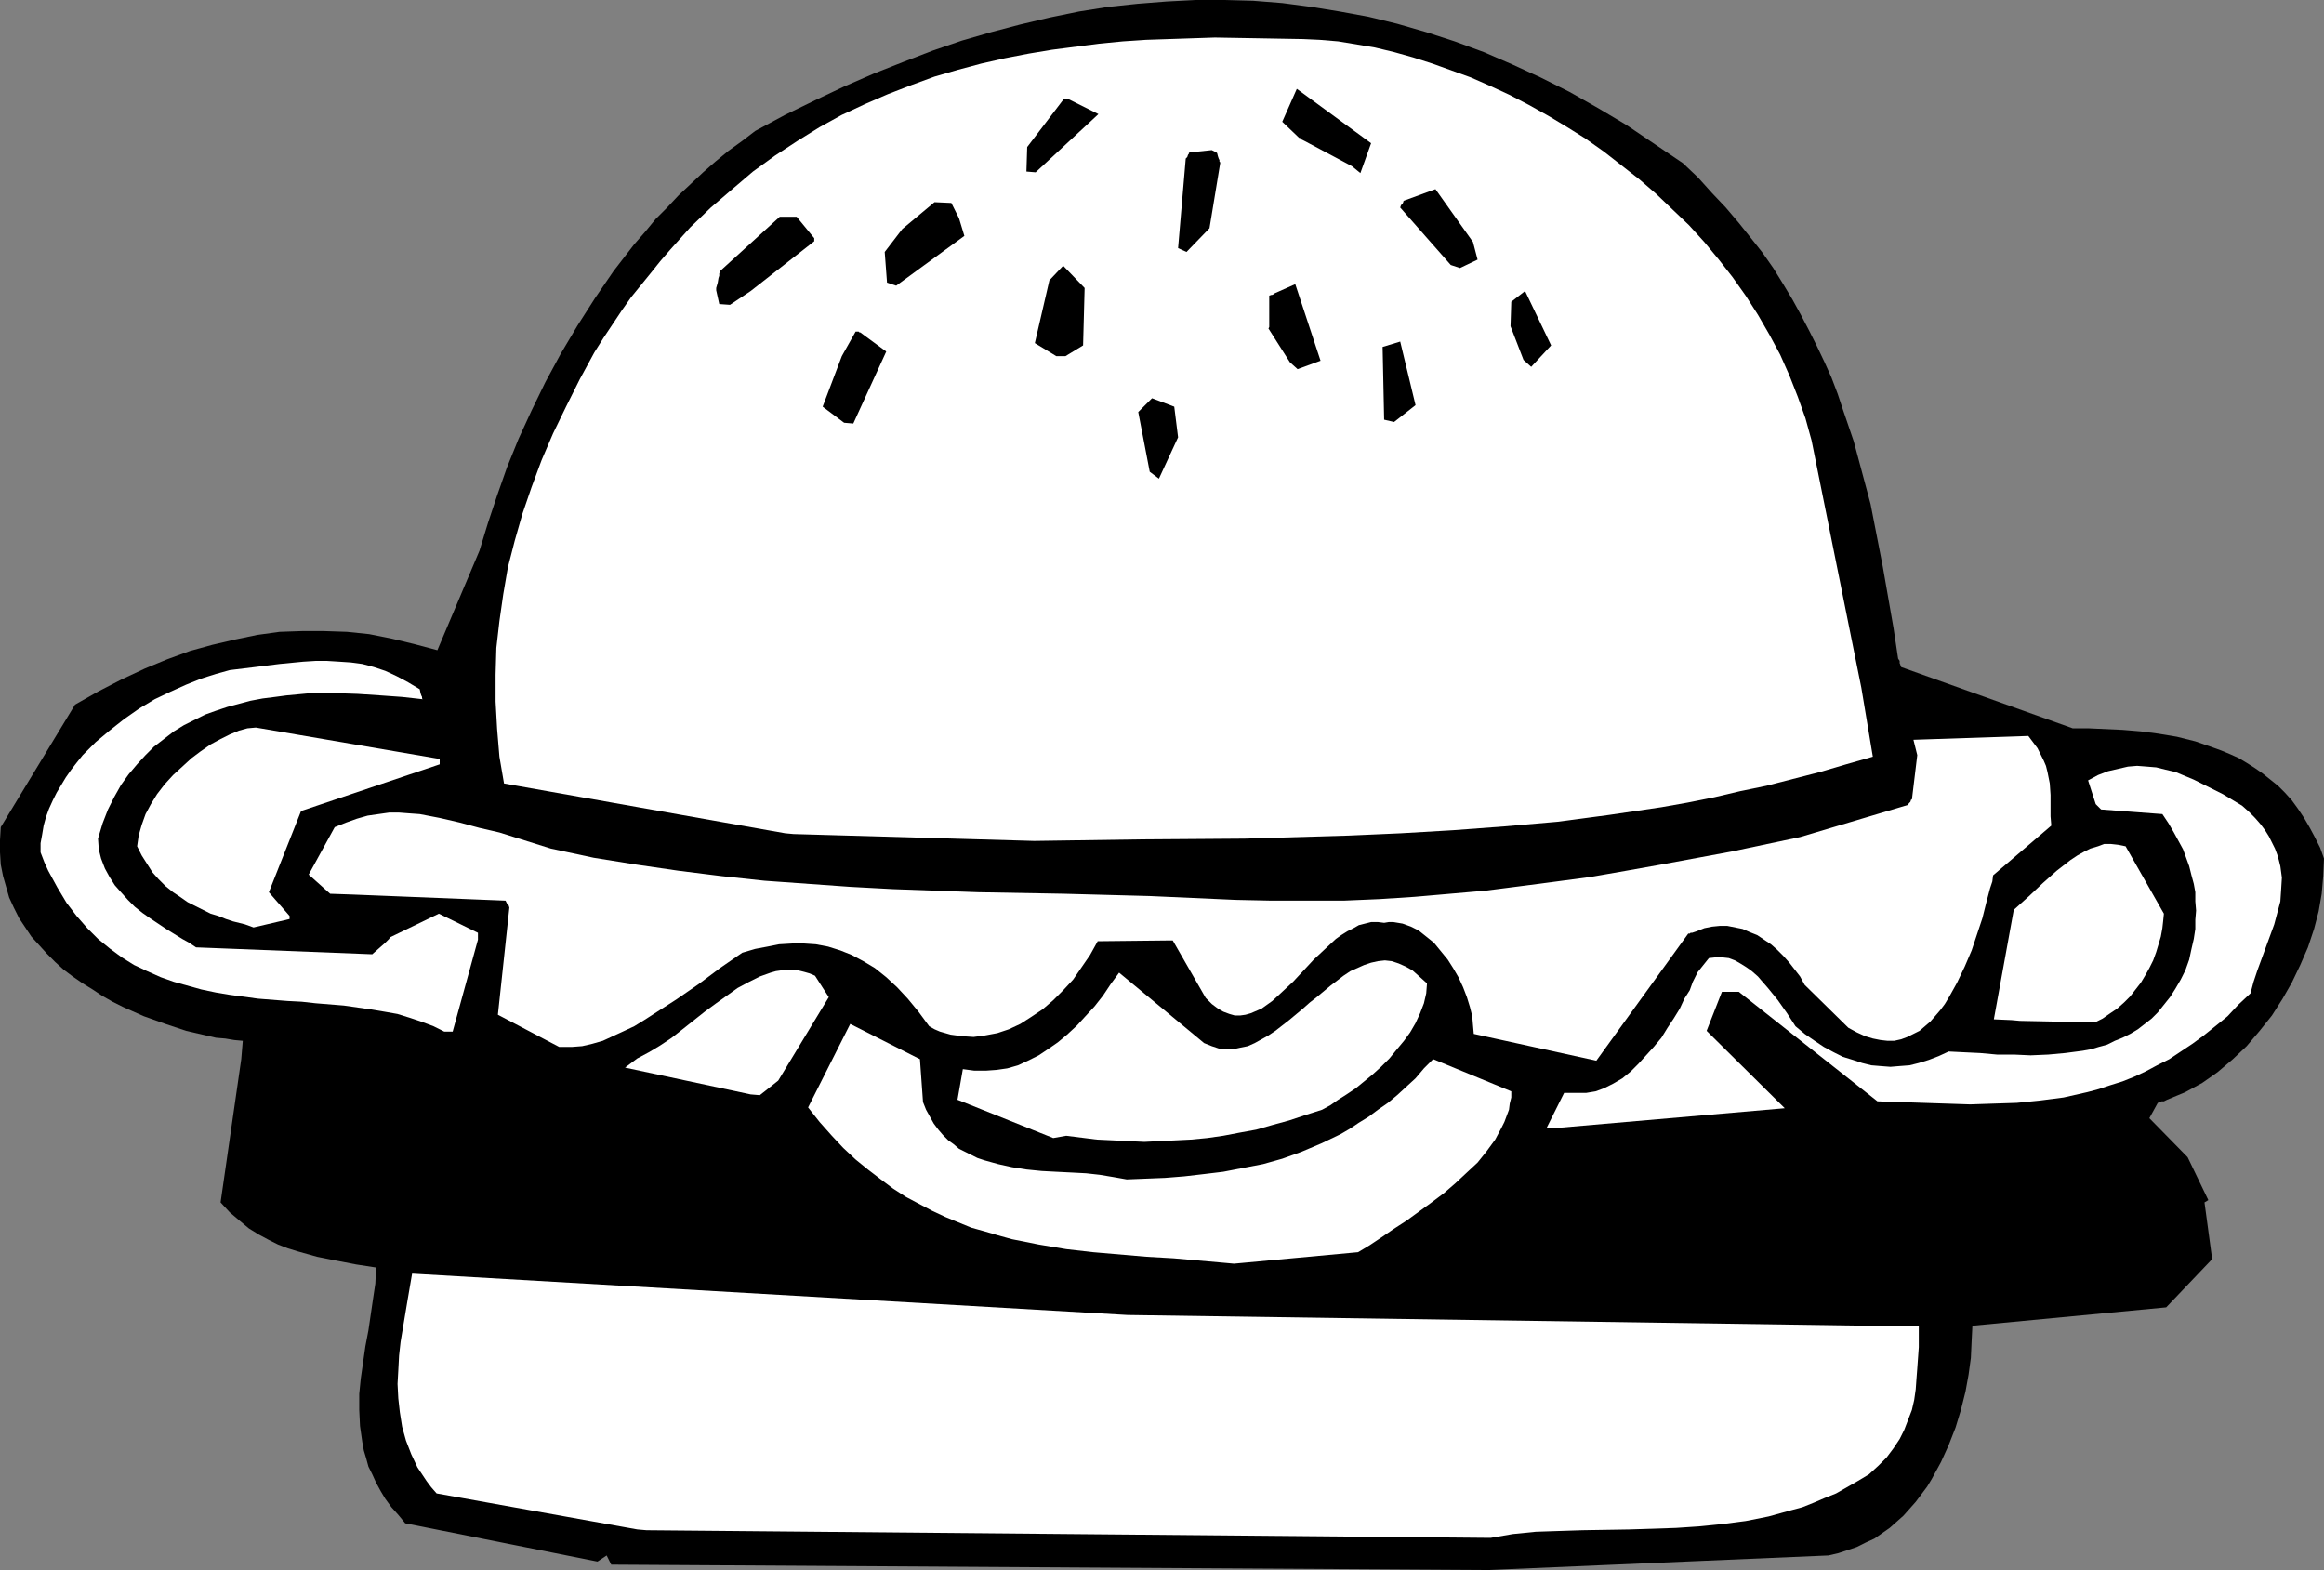 <?xml version="1.0" encoding="UTF-8" standalone="no"?>
<svg
   version="1.0"
   width="129.724mm"
   height="87.642mm"
   id="svg23"
   sodipodi:docname="Hamburger 12.wmf"
   xmlns:inkscape="http://www.inkscape.org/namespaces/inkscape"
   xmlns:sodipodi="http://sodipodi.sourceforge.net/DTD/sodipodi-0.dtd"
   xmlns="http://www.w3.org/2000/svg"
   xmlns:svg="http://www.w3.org/2000/svg">
  <rect width="100%" height="100%" fill="#808080" stroke="none"/>
  <sodipodi:namedview
     id="namedview23"
     pagecolor="#ffffff"
     bordercolor="#000000"
     borderopacity="0.25"
     inkscape:showpageshadow="2"
     inkscape:pageopacity="0.0"
     inkscape:pagecheckerboard="0"
     inkscape:deskcolor="#d1d1d1"
     inkscape:document-units="mm" />
  <defs
     id="defs1">
    <pattern
       id="WMFhbasepattern"
       patternUnits="userSpaceOnUse"
       width="6"
       height="6"
       x="0"
       y="0" />
  </defs>
  <path
     style="fill:#000000;fill-opacity:1;fill-rule:evenodd;stroke:none"
     d="m 126.048,329.467 -40.562,-8.079 -1.454,-1.777 -1.454,-1.616 -1.293,-1.777 -0.97,-1.616 -0.97,-1.777 -0.808,-1.777 -0.808,-1.616 -0.485,-1.777 -0.485,-1.616 -0.323,-1.777 -0.485,-3.393 -0.162,-3.393 v -3.393 l 0.323,-3.232 0.485,-3.393 0.485,-3.393 0.646,-3.393 0.97,-6.625 0.485,-3.232 0.162,-3.393 -4.202,-0.646 -4.202,-0.808 -4.04,-0.808 -4.04,-1.131 -2.101,-0.646 -2.101,-0.808 -1.939,-0.97 -2.101,-1.131 -2.101,-1.293 -1.939,-1.616 -2.101,-1.777 -1.939,-2.101 4.363,-30.216 0.323,-3.878 -1.778,-0.162 -1.939,-0.323 -1.939,-0.162 -2.101,-0.485 -2.101,-0.485 -2.101,-0.485 -4.363,-1.454 -4.525,-1.616 -4.363,-1.939 -2.262,-1.131 -2.262,-1.293 -1.939,-1.293 -2.101,-1.293 -2.101,-1.454 -1.939,-1.454 -1.778,-1.616 L 9.858,201.17 8.242,199.393 6.626,197.616 5.333,195.677 4.04,193.738 2.909,191.475 1.939,189.375 1.293,187.113 0.646,184.851 0.162,182.427 0,179.841 v -2.585 l 0.162,-2.747 15.675,-25.853 4.848,-2.747 5.01,-2.585 4.848,-2.262 4.686,-1.939 4.848,-1.777 4.686,-1.293 4.848,-1.131 4.686,-0.97 4.686,-0.646 4.686,-0.162 h 4.686 l 4.848,0.162 4.686,0.485 4.848,0.969 4.686,1.131 4.848,1.293 8.888,-21.006 1.778,-5.817 1.939,-5.817 2.101,-5.979 2.424,-5.979 2.747,-5.979 2.909,-5.979 3.232,-5.979 3.555,-5.979 3.717,-5.817 3.878,-5.655 4.363,-5.655 2.262,-2.585 2.262,-2.747 2.424,-2.424 2.424,-2.585 2.586,-2.424 2.586,-2.424 2.586,-2.262 2.747,-2.262 2.909,-2.101 2.747,-2.101 6.302,-3.393 6.302,-3.07 6.141,-2.908 6.302,-2.747 6.141,-2.424 6.302,-2.424 6.141,-2.101 6.141,-1.777 6.141,-1.616 6.141,-1.454 6.302,-1.293 6.141,-0.969 6.141,-0.646 6.141,-0.485 L 252.257,0 h 6.141 l 5.979,0.162 6.141,0.485 6.141,0.808 5.979,0.969 6.141,1.131 5.979,1.454 6.141,1.777 5.979,1.939 6.141,2.262 5.979,2.585 5.979,2.747 6.141,3.07 5.979,3.393 5.979,3.555 5.979,4.04 5.979,4.04 3.232,3.07 2.909,3.232 2.909,3.07 2.747,3.232 2.586,3.232 2.424,3.07 2.262,3.232 2.101,3.393 1.939,3.232 1.778,3.232 1.778,3.393 1.616,3.232 1.616,3.393 1.454,3.232 1.293,3.393 1.131,3.393 2.262,6.625 1.778,6.625 1.778,6.625 1.293,6.625 1.293,6.625 1.131,6.463 1.131,6.463 0.97,6.463 0.323,0.485 v 0.485 l 0.162,0.323 v 0.162 l 0.162,0.323 36.198,12.927 h 3.394 l 3.555,0.162 3.555,0.162 3.878,0.323 3.717,0.485 3.878,0.646 3.878,0.969 3.717,1.293 1.778,0.646 1.939,0.808 1.778,0.808 1.616,0.97 1.778,1.131 1.616,1.131 1.616,1.293 1.616,1.293 1.454,1.454 1.454,1.616 1.293,1.777 1.293,1.939 1.131,1.939 1.131,2.101 1.131,2.262 0.808,2.262 -0.162,3.716 -0.323,3.716 -0.646,3.716 -0.97,3.716 -1.293,3.878 -1.616,3.716 -1.778,3.716 -1.939,3.393 -2.262,3.555 -2.586,3.232 -2.747,3.232 -2.909,2.747 -3.232,2.747 -1.616,1.131 -1.616,1.131 -1.778,0.969 -1.778,0.97 -1.939,0.808 -1.939,0.808 -0.646,0.323 h -0.485 l -0.323,0.162 -0.485,0.162 -1.778,3.232 8.08,8.241 4.363,9.049 -0.808,0.485 1.616,11.957 -9.696,10.18 -40.885,3.878 -0.162,3.232 -0.162,3.555 -0.485,3.555 -0.646,3.555 -0.97,3.878 -1.131,3.716 -1.454,3.716 -1.616,3.555 -1.939,3.555 -0.97,1.616 -2.424,3.232 -1.293,1.454 -1.293,1.454 -1.454,1.293 -1.454,1.293 -1.616,1.131 -1.616,1.131 -1.778,0.808 -1.939,0.969 -1.939,0.646 -1.939,0.646 -2.101,0.485 -71.589,3.07 -185.193,-1.131 -0.97,-1.939 z"
     id="path1" />
  <path
     style="fill:#ffffff;fill-opacity:1;fill-rule:evenodd;stroke:none"
     d="m 134.451,322.68 -42.339,-7.594 -1.131,-1.293 -0.97,-1.293 -0.97,-1.454 -0.97,-1.454 -1.293,-2.747 -1.131,-2.908 -0.808,-2.908 -0.485,-3.07 -0.323,-2.908 -0.162,-3.07 0.162,-2.908 0.162,-3.07 0.323,-2.908 0.485,-2.908 0.97,-5.817 0.97,-5.655 150.934,8.725 166.933,2.424 v 4.363 l -0.323,4.524 -0.162,2.101 -0.162,2.262 -0.323,2.262 -0.485,2.101 -0.808,2.101 -0.808,2.101 -0.97,1.939 -1.293,1.939 -1.454,1.939 -1.778,1.777 -1.939,1.777 -2.424,1.454 -2.262,1.293 -2.262,1.293 -2.424,0.969 -2.262,0.97 -2.424,0.97 -2.424,0.646 -4.686,1.293 -4.848,0.969 -5.01,0.646 -4.848,0.485 -4.848,0.323 -9.858,0.323 -9.858,0.162 -5.01,0.162 -4.848,0.162 -4.848,0.485 -4.686,0.808 -178.083,-1.616 z"
     id="path2" />
  <path
     style="fill:#ffffff;fill-opacity:1;fill-rule:evenodd;stroke:none"
     d="m 258.56,266.45 -5.494,-0.485 -5.494,-0.485 -5.656,-0.323 -5.656,-0.485 -5.656,-0.485 -5.656,-0.646 -5.818,-0.97 -5.656,-1.131 -2.909,-0.808 -2.747,-0.808 -2.909,-0.808 -2.747,-1.131 -2.747,-1.131 -2.747,-1.293 -2.747,-1.454 -2.747,-1.454 -2.747,-1.777 -2.586,-1.939 -2.747,-2.101 -2.586,-2.101 -2.586,-2.424 -2.424,-2.585 -2.586,-2.908 -2.424,-3.07 8.888,-17.613 14.706,7.433 0.646,9.049 0.646,1.616 0.808,1.454 0.808,1.454 0.97,1.293 0.97,1.131 1.131,1.131 1.131,0.808 1.131,0.969 1.293,0.646 1.293,0.646 1.293,0.646 1.454,0.485 2.909,0.808 2.909,0.646 3.07,0.485 3.232,0.323 3.07,0.162 3.232,0.162 3.07,0.162 2.909,0.323 2.909,0.485 2.747,0.485 8.08,-0.323 4.04,-0.323 4.202,-0.485 4.04,-0.485 4.202,-0.808 4.202,-0.808 4.04,-1.131 4.04,-1.454 4.202,-1.777 4.04,-1.939 1.939,-1.131 1.939,-1.293 2.101,-1.293 1.939,-1.454 2.101,-1.454 1.939,-1.616 1.939,-1.777 1.939,-1.777 1.778,-2.101 1.939,-1.939 16.483,6.786 v 1.293 l -0.323,1.293 -0.162,1.293 -0.485,1.293 -0.485,1.293 -0.646,1.293 -1.293,2.424 -1.778,2.424 -1.939,2.424 -2.262,2.101 -2.424,2.262 -2.424,2.101 -2.586,1.939 -5.333,3.878 -2.747,1.777 -2.586,1.777 -2.424,1.616 -2.424,1.454 -26.179,2.424 z"
     id="path3" />
  <path
     style="fill:#ffffff;fill-opacity:1;fill-rule:evenodd;stroke:none"
     d="m 222.2,240.112 -20.2,-8.079 1.131,-6.463 2.424,0.323 h 2.424 l 2.262,-0.162 2.262,-0.323 2.262,-0.646 2.101,-0.97 2.262,-1.131 1.939,-1.293 2.101,-1.454 1.939,-1.616 2.101,-1.939 1.778,-1.939 1.939,-2.101 1.778,-2.262 1.616,-2.424 1.778,-2.424 17.938,14.866 1.616,0.646 1.454,0.485 1.616,0.162 h 1.454 l 1.454,-0.323 1.616,-0.323 1.454,-0.646 1.454,-0.808 1.454,-0.808 1.454,-0.97 2.909,-2.262 2.909,-2.424 1.454,-1.293 1.454,-1.131 2.909,-2.424 2.747,-2.101 1.454,-0.969 1.454,-0.646 1.454,-0.646 1.454,-0.485 1.454,-0.323 1.454,-0.162 1.454,0.162 1.454,0.485 1.454,0.646 1.454,0.808 1.454,1.293 1.616,1.454 -0.162,2.101 -0.485,2.101 -0.808,2.101 -0.97,2.101 -1.131,1.939 -1.293,1.777 -1.616,1.939 -1.454,1.777 -1.778,1.777 -1.778,1.616 -1.778,1.454 -1.778,1.454 -1.939,1.293 -1.778,1.131 -1.616,1.131 -1.778,0.97 -3.555,1.131 -3.394,1.131 -3.555,0.969 -3.394,0.97 -3.555,0.646 -3.394,0.646 -3.394,0.485 -3.394,0.323 -3.232,0.162 -3.394,0.162 -3.232,0.162 -3.394,-0.162 -3.232,-0.162 -3.394,-0.162 -6.464,-0.808 z"
     id="path4" />
  <path
     style="fill:#ffffff;fill-opacity:1;fill-rule:evenodd;stroke:none"
     d="m 326.27,238.011 3.717,-7.433 h 4.686 l 1.939,-0.323 1.778,-0.646 1.939,-0.97 1.939,-1.131 1.778,-1.454 1.616,-1.616 1.616,-1.777 1.616,-1.777 1.616,-1.939 1.293,-2.101 1.293,-1.939 1.293,-2.101 0.97,-2.101 1.131,-1.777 0.646,-1.777 0.808,-1.616 v -0.162 l 2.586,-3.232 1.454,-0.162 h 1.293 l 1.454,0.162 1.293,0.485 1.131,0.646 1.293,0.808 1.131,0.808 1.293,1.131 0.97,1.131 1.131,1.293 2.101,2.585 1.939,2.747 1.778,2.747 1.939,1.616 2.101,1.454 1.939,1.293 2.101,1.131 1.939,0.97 2.101,0.646 1.939,0.646 1.939,0.485 1.939,0.162 2.101,0.162 1.939,-0.162 2.101,-0.162 1.939,-0.485 2.101,-0.646 2.101,-0.808 2.101,-0.97 3.232,0.162 3.394,0.162 3.555,0.323 h 3.555 l 3.555,0.162 3.717,-0.162 3.555,-0.323 3.717,-0.485 1.778,-0.323 1.616,-0.485 1.778,-0.485 1.616,-0.808 1.616,-0.646 1.616,-0.808 1.616,-0.969 1.454,-1.131 1.454,-1.131 1.293,-1.293 1.293,-1.616 1.293,-1.616 1.131,-1.777 1.131,-1.939 0.97,-1.939 0.808,-2.262 0.485,-2.262 0.485,-2.101 0.323,-2.101 v -1.939 l 0.162,-1.939 -0.162,-1.939 v -1.939 l -0.323,-1.777 -0.485,-1.777 -0.485,-1.939 -0.646,-1.777 -0.646,-1.777 -0.97,-1.777 -0.97,-1.777 -1.131,-1.939 -1.293,-1.939 -12.928,-0.969 -0.323,-0.323 -0.323,-0.323 -0.162,-0.162 -0.162,-0.162 -0.162,-0.162 -1.616,-5.009 2.101,-1.131 2.101,-0.808 2.101,-0.485 2.101,-0.485 1.939,-0.162 2.101,0.162 1.939,0.162 1.939,0.485 2.101,0.485 1.939,0.808 1.939,0.808 1.939,0.97 4.202,2.101 4.04,2.424 1.454,1.293 1.293,1.293 1.131,1.293 0.97,1.293 0.808,1.293 0.646,1.293 0.646,1.293 0.485,1.293 0.323,1.131 0.323,1.293 0.323,2.424 -0.162,2.585 -0.162,2.424 -0.646,2.424 -0.646,2.424 -3.555,9.695 -0.808,2.424 -0.646,2.424 -2.586,2.424 -2.262,2.424 -2.586,2.101 -2.424,1.939 -2.424,1.777 -2.424,1.616 -2.424,1.616 -2.586,1.293 -2.424,1.293 -2.424,1.131 -2.424,0.969 -2.586,0.808 -2.424,0.808 -2.424,0.646 -5.01,1.131 -5.01,0.646 -4.848,0.485 -5.01,0.162 -4.848,0.162 -9.858,-0.323 -9.696,-0.323 -29.25,-23.106 h -3.555 l -3.232,8.241 16.483,16.32 -48.48,4.201 z"
     id="path5" />
  <path
     style="fill:#ffffff;fill-opacity:1;fill-rule:evenodd;stroke:none"
     d="m 158.368,230.902 -26.502,-5.655 2.586,-1.939 2.424,-1.293 2.424,-1.454 2.424,-1.616 2.262,-1.777 4.686,-3.716 2.424,-1.777 2.262,-1.616 2.262,-1.616 2.424,-1.293 2.262,-1.131 2.262,-0.808 1.131,-0.323 1.131,-0.162 h 1.293 1.131 1.131 l 1.293,0.323 1.131,0.323 1.131,0.485 2.909,4.524 -10.666,17.613 -3.878,3.07 z"
     id="path6" />
  <path
     style="fill:#ffffff;fill-opacity:1;fill-rule:evenodd;stroke:none"
     d="m 117.968,220.883 -12.928,-6.786 2.424,-22.622 -0.162,-0.485 -0.323,-0.323 -0.162,-0.323 v 0 l -0.162,-0.323 -32.32,-1.293 -4.686,-0.162 -4.525,-4.04 5.494,-10.018 2.424,-0.97 2.262,-0.808 2.262,-0.646 2.262,-0.323 2.262,-0.323 h 2.101 l 2.101,0.162 2.262,0.162 4.202,0.808 4.202,0.97 4.202,1.131 4.202,0.969 10.827,3.393 9.05,1.939 9.05,1.454 8.888,1.293 9.05,1.131 9.05,0.97 9.05,0.646 9.05,0.646 9.05,0.485 17.938,0.646 18.099,0.323 18.099,0.485 18.099,0.808 7.595,0.162 h 7.595 7.595 l 7.595,-0.323 7.434,-0.485 7.434,-0.646 7.434,-0.646 7.595,-0.969 7.434,-0.97 7.272,-0.969 7.434,-1.293 7.272,-1.293 14.867,-2.747 14.544,-3.07 22.786,-6.786 0.162,-0.323 0.323,-0.323 0.162,-0.485 h 0.162 l 1.131,-9.372 -0.808,-3.232 24.24,-0.808 0.97,1.293 0.97,1.293 0.646,1.293 0.646,1.293 0.485,1.131 0.323,1.293 0.485,2.424 0.162,2.424 v 2.262 2.262 l 0.162,1.939 -12.282,10.503 -0.162,1.293 -0.485,1.454 -0.808,3.07 -0.808,3.232 -1.131,3.393 -1.131,3.393 -1.454,3.393 -1.616,3.393 -1.616,2.908 -0.97,1.616 -0.97,1.293 -0.97,1.131 -1.131,1.293 -1.131,0.969 -1.131,0.97 -1.293,0.646 -1.293,0.646 -1.293,0.485 -1.454,0.323 h -1.454 l -1.454,-0.162 -1.616,-0.323 -1.616,-0.485 -1.778,-0.808 -1.778,-0.97 -9.211,-9.049 -0.97,-1.777 -1.131,-1.454 -1.131,-1.454 -1.293,-1.454 -1.293,-1.293 -1.293,-1.131 -1.454,-0.97 -1.454,-0.97 -1.616,-0.646 -1.454,-0.646 -1.616,-0.323 -1.616,-0.323 h -1.616 l -1.616,0.162 -1.616,0.323 -1.616,0.646 -0.485,0.162 -0.485,0.162 h -0.323 l -0.162,0.162 h -0.323 l -19.392,26.823 -25.856,-5.655 -0.162,-1.777 -0.162,-1.939 -0.485,-1.939 -0.646,-2.101 -0.808,-2.101 -0.97,-2.101 -1.131,-1.939 -1.131,-1.777 -1.454,-1.777 -1.454,-1.777 -1.616,-1.293 -1.616,-1.293 -1.616,-0.808 -1.778,-0.646 -0.97,-0.162 -0.97,-0.162 h -0.97 l -0.97,0.162 -1.293,-0.162 h -1.454 l -1.293,0.323 -1.293,0.323 -1.131,0.646 -1.293,0.646 -1.293,0.808 -1.131,0.808 -2.262,2.101 -2.424,2.262 -2.101,2.262 -2.262,2.424 -2.262,2.101 -2.101,1.939 -1.131,0.808 -1.131,0.808 -1.131,0.485 -1.131,0.485 -1.131,0.323 -1.131,0.162 h -1.131 l -1.131,-0.323 -1.293,-0.485 -1.131,-0.646 -1.293,-0.969 -1.293,-1.293 -6.949,-12.119 h -0.485 -0.485 l -14.867,0.162 -1.616,2.908 -1.778,2.585 -1.778,2.585 -2.101,2.262 -2.101,2.101 -2.262,1.939 -2.424,1.616 -2.262,1.454 -2.424,1.131 -2.424,0.808 -2.586,0.485 -2.424,0.323 -2.424,-0.162 -2.424,-0.323 -1.131,-0.323 -1.131,-0.323 -1.131,-0.485 -1.131,-0.646 -2.262,-3.07 -2.262,-2.747 -2.262,-2.424 -2.262,-2.101 -2.424,-1.939 -2.424,-1.454 -2.424,-1.293 -2.424,-0.969 -2.586,-0.808 -2.586,-0.485 -2.424,-0.162 h -2.586 l -2.747,0.162 -2.424,0.485 -2.586,0.485 -2.747,0.808 -4.686,3.232 -4.525,3.393 -4.686,3.232 -4.525,2.908 -2.262,1.454 -2.101,1.293 -2.424,1.131 -2.101,0.97 -2.101,0.969 -2.262,0.646 -2.101,0.485 -2.101,0.162 z"
     id="path7" />
  <path
     style="fill:#ffffff;fill-opacity:1;fill-rule:evenodd;stroke:none"
     d="m 93.728,217.652 -2.262,-1.131 -2.586,-0.969 -2.424,-0.808 -2.586,-0.808 -2.747,-0.485 -2.909,-0.485 -5.656,-0.808 -5.979,-0.485 -2.909,-0.323 -3.07,-0.162 -6.141,-0.485 -5.979,-0.808 -2.909,-0.485 -3.07,-0.646 -2.909,-0.808 -2.909,-0.808 -2.747,-0.969 -2.909,-1.293 -2.747,-1.293 -2.586,-1.616 -2.424,-1.777 -2.586,-2.101 -2.262,-2.262 -2.262,-2.585 -2.101,-2.747 -0.97,-1.616 -0.97,-1.616 -0.97,-1.777 -0.97,-1.777 -0.808,-1.777 -0.808,-2.101 v -1.939 l 0.323,-1.777 0.323,-1.939 0.485,-1.777 0.646,-1.777 0.808,-1.777 0.808,-1.616 0.97,-1.616 0.97,-1.616 1.131,-1.616 1.131,-1.454 1.293,-1.616 2.747,-2.747 2.909,-2.424 3.07,-2.424 3.232,-2.262 3.232,-1.939 3.394,-1.616 3.232,-1.454 3.232,-1.293 3.07,-0.97 2.909,-0.808 5.333,-0.646 5.171,-0.646 5.01,-0.485 2.586,-0.162 h 2.424 l 2.586,0.162 2.424,0.162 2.424,0.323 2.424,0.646 2.424,0.808 2.424,1.131 2.424,1.293 2.424,1.454 0.162,0.808 0.162,0.485 0.162,0.323 v 0.323 l 0.162,0.162 v 0 l -4.363,-0.485 -4.525,-0.323 -4.848,-0.323 -4.848,-0.162 h -5.01 l -5.171,0.485 -2.424,0.323 -2.586,0.323 -2.586,0.485 -2.424,0.646 -2.424,0.646 -2.424,0.808 -2.262,0.808 -2.262,1.131 -2.262,1.131 -2.101,1.293 -2.101,1.616 -2.101,1.616 -1.778,1.777 -1.778,1.939 -1.778,2.101 -1.616,2.262 -1.454,2.585 -1.293,2.585 -1.131,2.908 -0.97,3.232 0.162,2.262 0.485,1.939 0.808,2.101 0.97,1.777 1.131,1.777 1.293,1.454 1.454,1.616 1.454,1.454 1.616,1.293 1.616,1.131 3.394,2.262 3.394,2.101 1.454,0.808 1.454,0.97 37.168,1.454 2.747,-2.424 0.323,-0.323 0.485,-0.485 0.162,-0.323 10.342,-5.009 8.242,4.04 v 0.485 0.323 0.646 l -5.333,19.39 z"
     id="path8" />
  <path
     style="fill:#ffffff;fill-opacity:1;fill-rule:evenodd;stroke:none"
     d="m 424.361,215.228 -3.717,-0.162 4.202,-23.106 3.232,-2.908 2.909,-2.747 2.909,-2.585 1.454,-1.131 1.454,-1.131 1.454,-0.97 1.454,-0.808 1.293,-0.646 1.616,-0.485 1.293,-0.485 h 1.454 l 1.454,0.162 1.616,0.323 8.08,14.219 -0.162,1.616 -0.162,1.454 -0.323,1.777 -0.485,1.616 -0.485,1.616 -0.646,1.777 -0.808,1.616 -0.808,1.454 -0.97,1.616 -1.131,1.454 -1.131,1.454 -1.293,1.293 -1.454,1.293 -1.454,0.97 -1.616,1.131 -1.616,0.808 -15.837,-0.323 z"
     id="path9" />
  <path
     style="fill:#ffffff;fill-opacity:1;fill-rule:evenodd;stroke:none"
     d="m 51.712,195.03 -1.293,-0.323 -1.293,-0.323 -1.454,-0.485 -1.616,-0.646 -1.616,-0.485 -1.616,-0.808 -1.616,-0.808 -1.616,-0.808 -1.616,-1.131 -1.454,-0.969 -1.616,-1.293 -1.454,-1.454 -1.293,-1.454 -1.131,-1.777 -1.131,-1.777 -0.97,-1.939 0.323,-2.262 0.646,-2.262 0.808,-2.262 1.131,-2.101 1.293,-2.101 1.616,-2.101 1.778,-1.939 1.939,-1.777 1.939,-1.777 1.939,-1.454 2.101,-1.454 2.101,-1.131 1.939,-0.969 1.939,-0.808 1.778,-0.485 1.778,-0.162 38.784,6.625 v 0.323 0.323 0.323 0.162 l -29.25,9.857 -6.787,17.128 4.363,5.009 v 0.323 0.323 l -7.595,1.777 z"
     id="path10" />
  <path
     style="fill:#ffffff;fill-opacity:1;fill-rule:evenodd;stroke:none"
     d="m 165.64,175.802 -59.307,-10.503 -0.97,-5.655 -0.485,-5.817 -0.323,-5.817 v -5.655 l 0.162,-5.655 0.646,-5.655 0.808,-5.655 0.97,-5.655 1.454,-5.655 1.616,-5.655 1.939,-5.655 2.101,-5.655 2.424,-5.655 2.747,-5.655 2.909,-5.817 3.07,-5.655 1.939,-3.07 1.939,-2.908 1.939,-2.908 1.939,-2.747 2.101,-2.585 2.101,-2.585 1.939,-2.424 2.101,-2.424 4.202,-4.686 4.363,-4.201 4.525,-3.878 4.363,-3.716 4.686,-3.393 4.686,-3.07 4.686,-2.908 4.686,-2.585 4.848,-2.262 4.848,-2.101 5.01,-1.939 4.848,-1.777 5.01,-1.454 4.848,-1.293 5.01,-1.131 5.01,-0.969 4.848,-0.808 5.01,-0.646 5.01,-0.646 5.01,-0.485 4.848,-0.323 4.848,-0.162 4.848,-0.162 4.848,-0.162 9.373,0.162 9.211,0.162 3.555,0.162 3.878,0.323 3.878,0.646 3.878,0.646 4.04,0.969 4.04,1.131 4.04,1.293 4.04,1.454 4.04,1.454 4.04,1.777 4.202,1.939 4.04,2.101 4.04,2.262 4.04,2.424 3.878,2.424 3.878,2.747 3.717,2.908 3.717,2.908 3.555,3.07 3.555,3.393 3.394,3.232 3.232,3.555 3.07,3.716 2.909,3.716 2.747,3.878 2.586,4.04 2.424,4.201 2.262,4.201 1.939,4.363 1.778,4.524 1.616,4.524 1.293,4.686 10.504,52.191 2.424,14.542 -5.656,1.616 -5.494,1.616 -5.656,1.454 -5.656,1.454 -5.494,1.131 -5.494,1.293 -5.656,1.131 -5.494,0.97 -10.989,1.616 -10.989,1.454 -11.15,0.969 -10.827,0.808 -10.989,0.646 -10.989,0.485 -10.989,0.323 -10.989,0.323 -22.139,0.162 -22.301,0.323 -50.742,-1.454 z"
     id="path11" />
  <path
     style="fill:#000000;fill-opacity:1;fill-rule:evenodd;stroke:none"
     d="m 242.561,99.535 -2.424,-12.603 2.909,-2.908 4.686,1.777 0.808,6.463 -4.04,8.725 z"
     id="path12" />
  <path
     style="fill:#000000;fill-opacity:1;fill-rule:evenodd;stroke:none"
     d="m 178.083,89.194 -4.525,-3.393 4.04,-10.664 2.909,-5.171 h 0.646 l 0.162,0.162 h 0.162 l 5.494,4.04 -6.949,15.189 z"
     id="path13" />
  <path
     style="fill:#000000;fill-opacity:1;fill-rule:evenodd;stroke:none"
     d="m 292.011,88.547 -0.323,-15.35 3.717,-1.131 3.232,13.411 -4.525,3.555 z"
     id="path14" />
  <path
     style="fill:#000000;fill-opacity:1;fill-rule:evenodd;stroke:none"
     d="m 222.846,75.136 -4.525,-2.747 3.07,-13.25 2.909,-3.07 4.525,4.686 -0.323,12.119 -3.717,2.262 z"
     id="path15" />
  <path
     style="fill:#000000;fill-opacity:1;fill-rule:evenodd;stroke:none"
     d="m 272.134,76.429 -4.525,-7.11 0.162,-0.323 v -0.162 -6.463 l 0.485,-0.162 h 0.162 l 0.323,-0.162 0.162,-0.162 4.363,-1.939 5.333,16.158 -4.848,1.777 z"
     id="path16" />
  <path
     style="fill:#000000;fill-opacity:1;fill-rule:evenodd;stroke:none"
     d="m 321.422,75.944 -2.747,-7.11 0.162,-5.171 2.909,-2.262 5.494,11.472 -4.202,4.524 z"
     id="path17" />
  <path
     style="fill:#000000;fill-opacity:1;fill-rule:evenodd;stroke:none"
     d="m 151.742,64.148 -0.646,-2.908 v -0.323 -0.162 l 0.323,-1.131 0.162,-0.969 0.162,-0.485 v -0.485 l 0.162,-0.323 v 0 -0.162 l 12.605,-11.472 h 3.555 l 3.717,4.524 v 0.646 l -13.413,10.503 -4.363,2.908 z"
     id="path18" />
  <path
     style="fill:#000000;fill-opacity:1;fill-rule:evenodd;stroke:none"
     d="m 187.133,59.624 -0.485,-6.463 3.717,-4.847 6.787,-5.655 3.555,0.162 1.616,3.232 1.131,3.716 -14.382,10.503 z"
     id="path19" />
  <path
     style="fill:#000000;fill-opacity:1;fill-rule:evenodd;stroke:none"
     d="m 306.07,55.908 -10.666,-12.119 0.162,-0.485 0.323,-0.323 0.162,-0.323 v -0.162 l 0.162,-0.162 6.626,-2.424 7.918,11.149 0.97,3.716 -3.717,1.777 z"
     id="path20" />
  <path
     style="fill:#000000;fill-opacity:1;fill-rule:evenodd;stroke:none"
     d="m 248.541,52.353 1.616,-18.905 0.323,-0.323 0.162,-0.485 0.162,-0.162 v -0.162 l 0.162,-0.162 4.686,-0.485 0.323,0.162 0.323,0.162 0.323,0.162 0.162,0.162 0.162,0.646 0.162,0.485 0.162,0.323 v 0.323 l 0.162,0.162 v 0.162 l -2.262,13.735 -4.848,5.009 z"
     id="path21" />
  <path
     style="fill:#000000;fill-opacity:1;fill-rule:evenodd;stroke:none"
     d="m 216.544,36.195 0.162,-5.171 7.757,-10.18 h 0.808 l 6.464,3.232 -13.251,12.28 z"
     id="path22" />
  <path
     style="fill:#000000;fill-opacity:1;fill-rule:evenodd;stroke:none"
     d="m 285.224,35.063 -10.019,-5.332 -0.323,-0.162 -0.323,-0.162 -0.323,-0.323 h -0.162 l -3.555,-3.393 3.07,-6.948 15.675,11.472 -2.262,6.302 z"
     id="path23" />
</svg>
